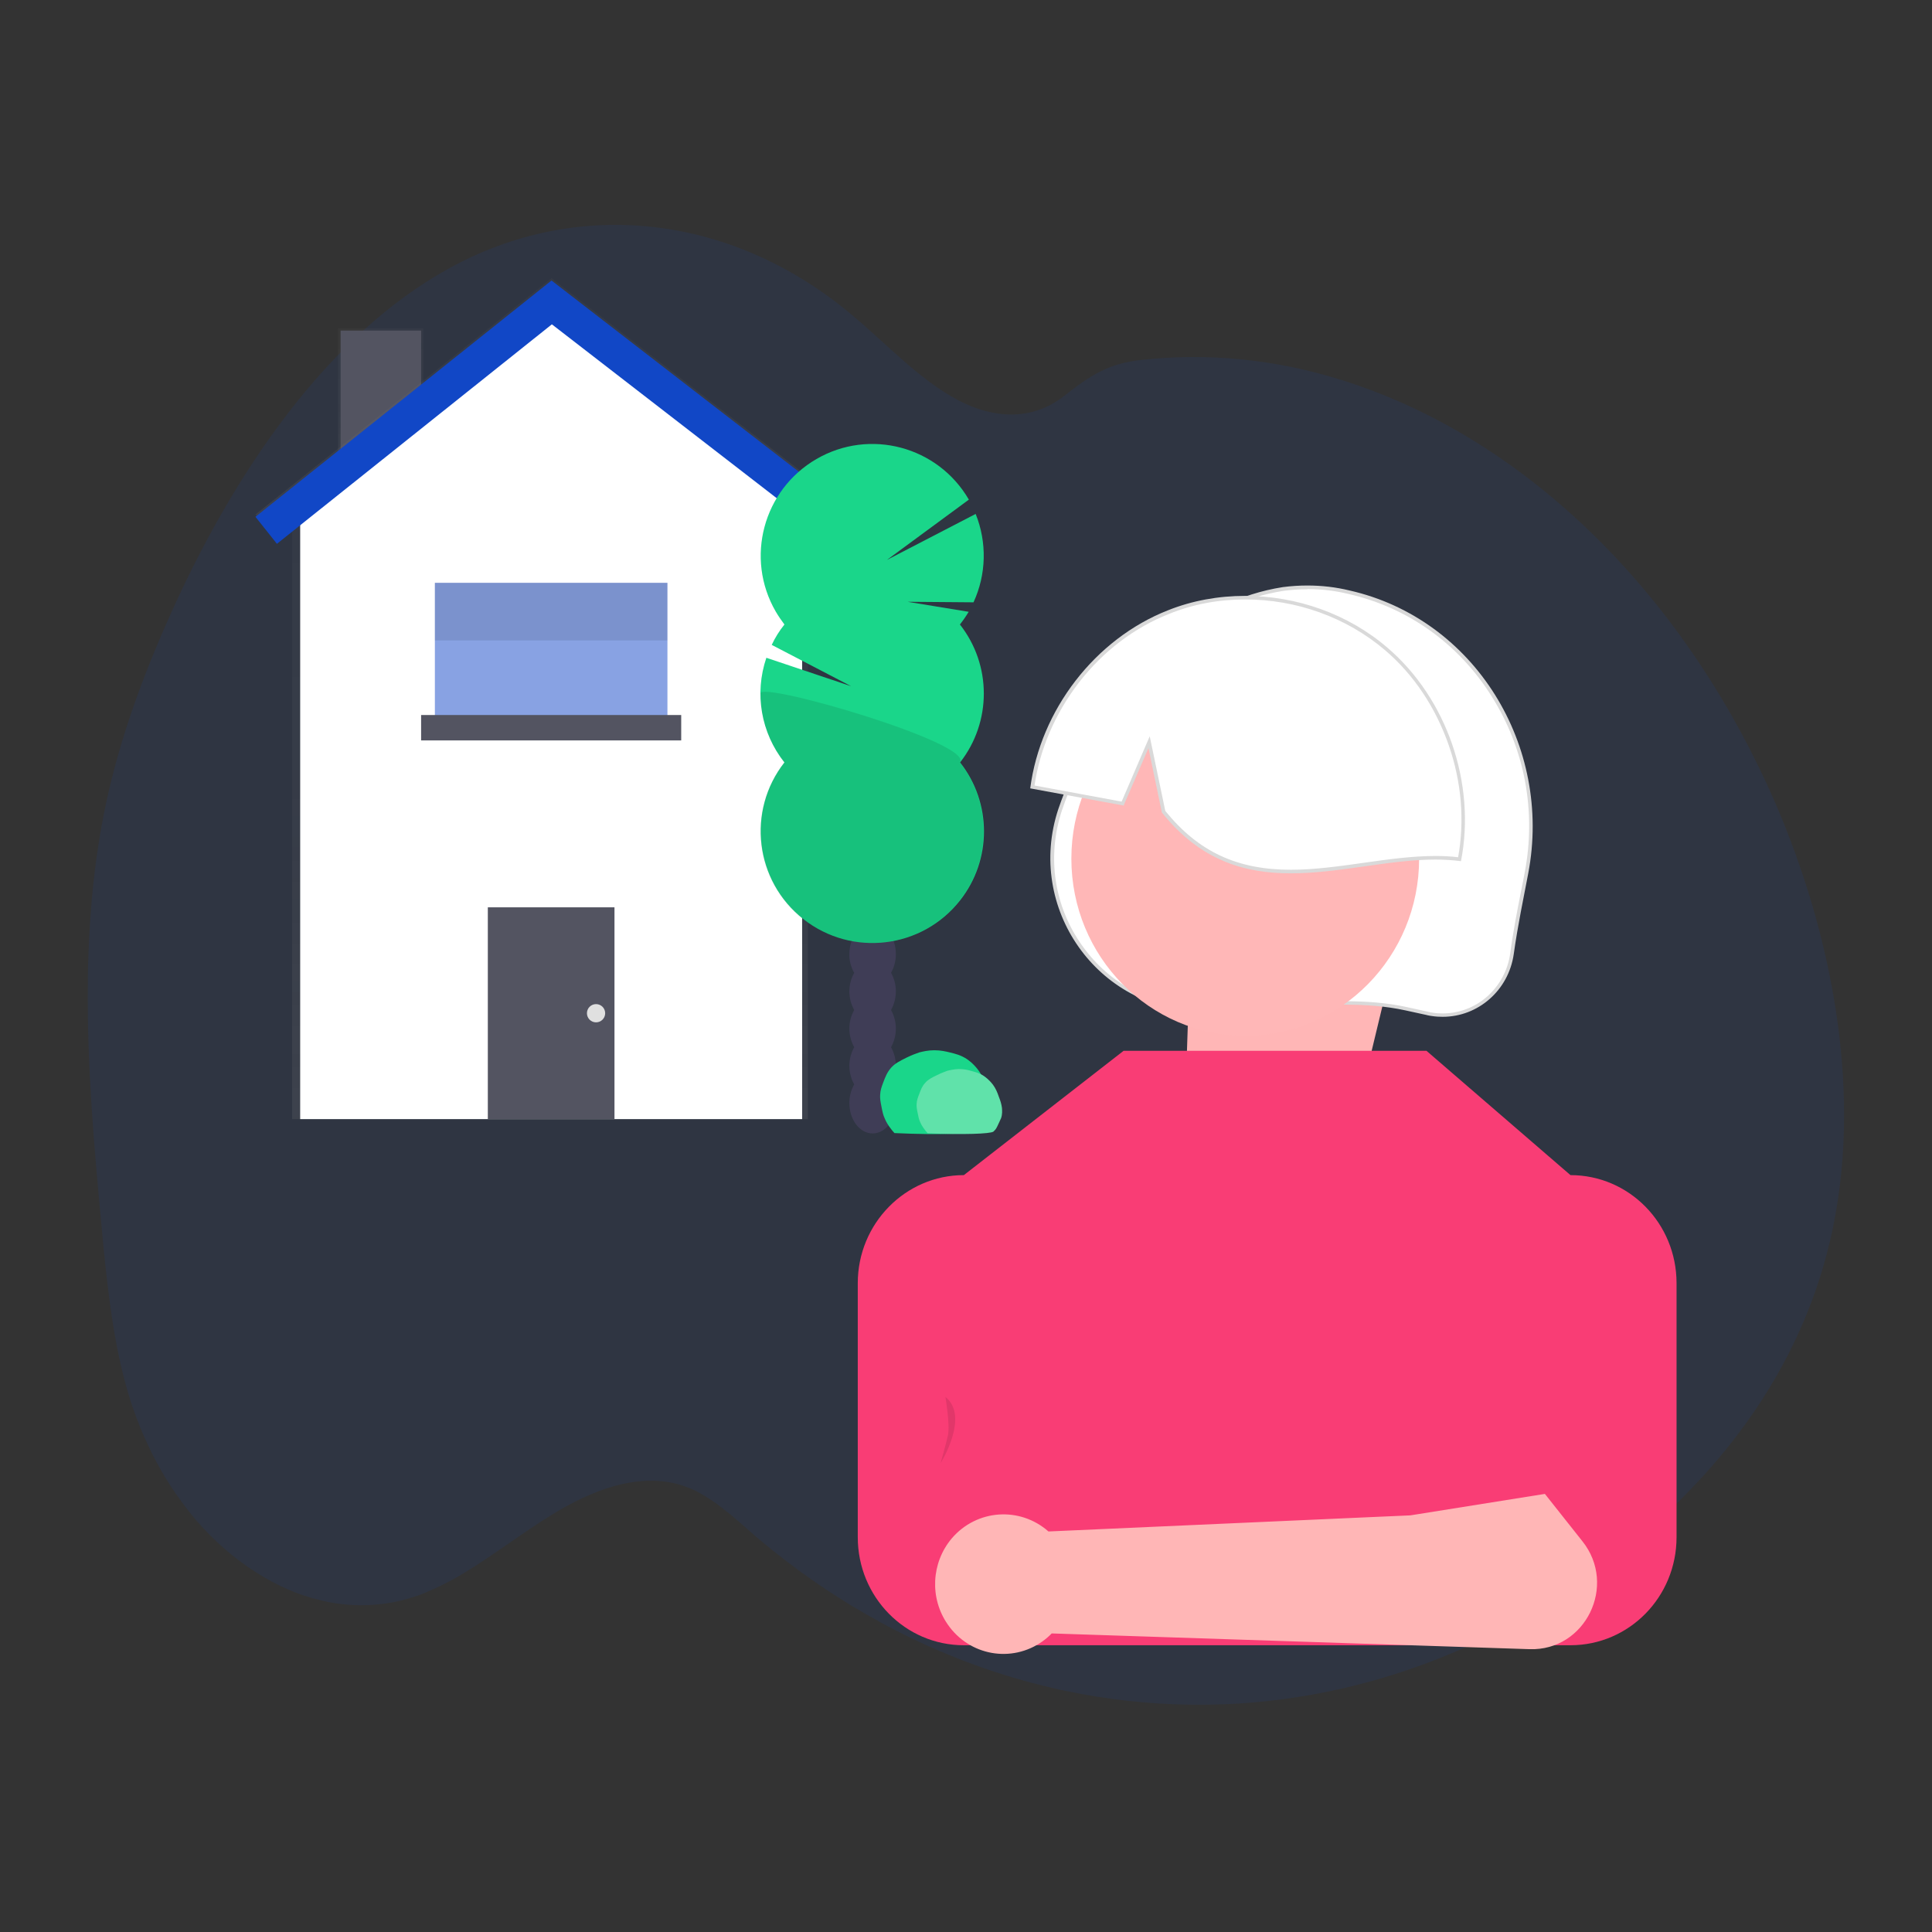 <?xml version="1.0" encoding="utf-8"?>
<!-- Generator: Adobe Illustrator 24.2.0, SVG Export Plug-In . SVG Version: 6.00 Build 0)  -->
<svg version="1.1" id="Livello_1" xmlns="http://www.w3.org/2000/svg" xmlns:xlink="http://www.w3.org/1999/xlink" x="0px" y="0px"
	 viewBox="0 0 1080 1080" style="enable-background:new 0 0 1080 1080;" xml:space="preserve">
<rect x="0" y="0" width="1080" height="1080" fill="#333333" stroke="none"/>
<style type="text/css">
	.st0{opacity:0.1;fill:#1246C8;enable-background:new    ;}
	.st1{opacity:0.7;}
	.st2{fill:url(#SVGID_1_);}
	.st3{fill:#535461;}
	.st4{fill:url(#SVGID_2_);}
	.st5{fill:#FFFFFF;}
	.st6{opacity:0.5;fill:#1246C8;enable-background:new    ;}
	.st7{opacity:0.1;}
	.st8{fill:url(#SVGID_3_);}
	.st9{fill:#1147C6;}
	.st10{fill:#E0E0E0;}
	.st11{fill:#3F3D56;}
	.st12{fill:#1AD68A;}
	.st13{opacity:0.1;enable-background:new    ;}
	.st14{fill:#60E2AA;}
	.st15{fill:#FFB6B6;}
	.st16{fill:#D9D9D9;}
	.st17{fill:#FFB7B7;}
	.st18{fill:#F93D75;}
</style>
<path class="st0" d="M1022.9,694.1c-17.2,72.7-61.2,127.5-108.5,167c-63.7,53.2-136.6,83.3-210.8,90.3c-8,0.8-16,1.3-24,1.4
	c-0.9,0-1.8,0.1-2.8,0.1c-0.3,0-0.5,0-0.8,0c-3.9,0.1-7.7,0.1-11.5,0c-22.9-0.3-45.8-2.9-68.5-7.6l-3.3-0.7l-4.3-1l0,0
	c-14.7-3.4-29.3-7.7-43.8-13c-4.7-1.7-9.4-3.5-14.1-5.5c-1.7-0.7-3.4-1.4-5.1-2.1c-10.8-4.6-21.5-9.8-32.1-15.5
	c-0.8-0.4-1.5-0.8-2.3-1.3c-19.6-10.7-38.6-23.3-56.9-37.8l-1.8-1.4l-1.1-0.9l-1.8-1.5c-1.3-1-2.6-2.1-3.9-3.2
	c-1.9-1.5-3.8-3.1-5.6-4.8l-1.6-1.4c-2.7-2.4-5.4-4.7-8.1-7c-1.2-1-2.3-2-3.5-2.9h-0.1c-5.7-4.8-11.7-8.8-17.9-12
	c-2.3-1.1-4.6-2-7-2.8c-0.7-0.2-1.5-0.5-2.2-0.7l0,0l-1.9-0.5c-0.4-0.1-0.8-0.2-1.2-0.3h-0.2c-22.1-4.7-45.5,4.3-66.3,16.9
	c-17.2,10.4-33.7,23.3-50.8,33.6c-7.6,4.6-15.5,8.5-23.5,11.7c-17.9,6.7-36.7,7.9-55,3.7c-0.5-0.1-1-0.2-1.6-0.4
	c-2.6-0.6-5.2-1.3-7.8-2.2l-1.6-0.5c-2.5-0.8-5-1.7-7.4-2.8l-1.6-0.7c-2.5-1.1-5-2.3-7.5-3.6c-0.9-0.4-1.7-0.9-2.6-1.4
	c-14-7.7-27.2-18.2-38.9-31.3c-0.3-0.4-0.7-0.7-1-1.1c-1.6-1.9-3.3-3.8-4.8-5.8c-0.6-0.7-1.2-1.5-1.7-2.2c-1.9-2.4-3.7-4.9-5.5-7.5
	l-0.8-1.1c-7.3-10.6-13.6-22.4-18.9-35.1c-0.2-0.4-0.3-0.8-0.5-1.2c-1.6-4-3.2-8.2-4.6-12.4c-0.6-1.8-1.2-3.6-1.7-5.4
	c-0.2-0.5-0.3-1.1-0.5-1.6c-7.7-26-11-54.1-13.8-82c-0.3-3.3-0.6-6.5-0.9-9.8c-4.3-45.3-8.3-91.4-7.8-136.9c0-0.3,0-0.6,0-0.9
	c0.1-15.3,0.9-30.6,2.2-45.9c1.4-16,3.6-31.8,6.6-47.3c7.5-38.3,20.5-74.1,35.4-107.9c37.5-85.1,90.4-160.6,157.2-197.6
	c72-40,157.3-30.7,224,24.3c20.3,16.7,39.1,37.6,61.3,49.2c19.3,10.1,40.9,11.8,59.1-2.5c15-11.8,25-18.1,43-20.1
	c37.3-4.1,74.8-0.4,111.3,11c1.5,0.4,2.9,0.9,4.4,1.4c95.2,31,182.4,111.7,234.9,226.5c1.4,3,2.7,6.1,4.1,9.2
	C1024.4,523.2,1042.1,613,1022.9,694.1z"/>
<g>
	<g>
		<g class="st1">
			
				<linearGradient id="SVGID_1_" gradientUnits="userSpaceOnUse" x1="212.871" y1="393.328" x2="212.871" y2="299.377" gradientTransform="matrix(1 0 0 1 0 -115.89)">
				<stop  offset="0" style="stop-color:#808080;stop-opacity:0.25"/>
				<stop  offset="0.54" style="stop-color:#808080;stop-opacity:0.12"/>
				<stop  offset="1" style="stop-color:#808080;stop-opacity:0.1"/>
			</linearGradient>
			<rect x="189" y="183.5" class="st2" width="47.7" height="94"/>
		</g>
		<rect x="190.4" y="184.8" class="st3" width="45" height="92.6"/>
		<g class="st1">
			
				<linearGradient id="SVGID_2_" gradientUnits="userSpaceOnUse" x1="307.447" y1="741.524" x2="307.447" y2="385.653" gradientTransform="matrix(1 0 0 1 0 -115.89)">
				<stop  offset="0" style="stop-color:#808080;stop-opacity:0.25"/>
				<stop  offset="0.54" style="stop-color:#808080;stop-opacity:0.12"/>
				<stop  offset="1" style="stop-color:#808080;stop-opacity:0.1"/>
			</linearGradient>
			<polygon class="st4" points="451.6,625.6 163.3,625.6 163.3,273 308.7,269.8 451.6,273 			"/>
		</g>
		<polygon class="st5" points="448.4,625.6 167.8,625.6 167.8,273 308.1,173.2 448.4,273 		"/>
		<rect x="272.7" y="507.2" class="st3" width="70.8" height="118.4"/>
		<rect x="243.1" y="325.8" class="st6" width="130" height="81.1"/>
		<rect x="235.4" y="399.7" class="st3" width="145.4" height="14.2"/>
		<g class="st7">
			<rect x="243.1" y="325.8" width="130" height="32.2"/>
		</g>
		<g class="st1">
			
				<linearGradient id="SVGID_3_" gradientUnits="userSpaceOnUse" x1="310.928" y1="418.675" x2="310.928" y2="271.353" gradientTransform="matrix(1 0 0 1 0 -115.89)">
				<stop  offset="0" style="stop-color:#808080;stop-opacity:0.25"/>
				<stop  offset="0.54" style="stop-color:#808080;stop-opacity:0.12"/>
				<stop  offset="1" style="stop-color:#808080;stop-opacity:0.1"/>
			</linearGradient>
			<polygon class="st8" points="467.3,302.8 308.5,180 154.8,302.7 142.8,287.6 308.3,155.5 479,287.6 			"/>
		</g>
		<polygon class="st9" points="467.3,304.1 308.5,181.3 154.8,304 142.8,288.9 308.3,156.8 479,288.8 		"/>
		<circle class="st10" cx="333.2" cy="566.4" r="5.1"/>
		<path class="st11" d="M498.1,543.8c1.8-3.2,2.7-6.8,2.7-10.4c0-9.4-5.8-17-13-17c-7.2,0-13,7.6-13,17c-0.1,3.6,0.9,7.3,2.7,10.4
			c-3.6,6.5-3.6,14.3,0,20.8c-3.6,6.5-3.6,14.3,0,20.8c-3.6,6.5-3.6,14.3,0,20.8c-1.8,3.2-2.7,6.8-2.7,10.4c0,9.4,5.8,17,13,17
			s13-7.6,13-17c0.1-3.6-0.9-7.3-2.7-10.4c3.6-6.5,3.6-14.3,0-20.8c3.6-6.5,3.6-14.3,0-20.8C501.7,558.1,501.7,550.2,498.1,543.8z"
			/>
		<path class="st12" d="M536.6,349.1c1.8-2.3,3.4-4.6,4.9-7.1l-34.2-5.6l36.9,0.3c7.2-15.6,7.6-33.5,1.2-49.4L495.8,313l45.8-33.7
			c-17.3-29.8-55.4-40-85.2-22.7c-29.8,17.3-40,55.4-22.8,85.2c1.5,2.6,3.2,5,4.9,7.3c-2.8,3.5-5.2,7.3-7.1,11.4l44.4,23.1
			l-47.4-15.9c-6.8,20-3,42,10.1,58.5c-21.2,27.1-16.5,66.3,10.6,87.6c27.1,21.3,66.3,16.6,87.6-10.5c17.8-22.6,17.8-54.5,0-77.1
			C554.4,403.6,554.4,371.7,536.6,349.1L536.6,349.1z"/>
		<path class="st13" d="M425.1,387.6c0,14,4.7,27.6,13.3,38.6c-21.2,27.1-16.6,66.3,10.5,87.6c27.1,21.3,66.3,16.6,87.6-10.5
			c17.8-22.6,17.8-54.5,0-77.1C544.9,415.6,425.1,380.7,425.1,387.6z"/>
		<path class="st12" d="M500,633.4c-0.9-1-2-2.3-3.1-3.9c-0.6-0.9-1.5-2.3-2.3-4.2c-1-2.2-1.3-3.9-1.8-6.4c-0.6-3.1-0.9-4.6-0.8-6.7
			c0.1-2.7,0.8-4.6,1.7-7c1.3-3.5,2.3-5.9,4.5-8.4c2.2-2.4,4.6-3.6,8.6-5.6c2.9-1.4,5.3-2.3,7.1-2.9c2-0.5,4.9-1.2,8.4-1.2
			c3.7,0,6.5,0.7,8.6,1.2c3.3,0.8,6.1,1.5,9.4,3.6c0.8,0.5,3.7,2.5,6.5,6.2c2,2.7,2.9,5.1,4.3,8.8c1.1,3,1.8,4.9,2.1,7.7
			c0.2,1.8,0.4,4.5-0.7,7.4c-0.2,0.6-0.1,0.2-1.5,3.2c-1.1,2.5-1.5,3.5-2.5,4.7c0,0-0.7,0.9-1.7,1.8C545,633.8,526,634.6,500,633.4z
			"/>
		<g>
			<path class="st14" d="M518.6,633.5c-0.7-0.7-1.5-1.7-2.4-3c-0.5-0.7-1.2-1.8-1.8-3.2c-0.8-1.7-1-3.1-1.4-5
				c-0.5-2.4-0.7-3.6-0.6-5.2c0.1-2.1,0.7-3.6,1.4-5.4c1-2.7,1.7-4.6,3.5-6.5c1.7-1.9,3.6-2.8,6.7-4.3c2.2-1.1,4.2-1.8,5.5-2.3
				c1.5-0.4,3.8-0.9,6.5-1c2.9,0,5.1,0.5,6.7,1c2.6,0.7,4.8,1.2,7.3,2.9c0.6,0.4,2.9,2,5.1,4.9c1.5,2.1,2.3,3.9,3.3,6.8
				c0.9,2.3,1.4,3.9,1.7,6.1c0.1,1.4,0.3,3.5-0.5,5.8c-0.2,0.5-0.1,0.1-1.1,2.4c-0.9,1.9-1.2,2.7-1.9,3.7c0,0-0.5,0.7-1.3,1.4
				C553.5,633.8,538.8,634.4,518.6,633.5z"/>
		</g>
	</g>
	<g>
		<path class="st15" d="M729.7,722.1c25.9-2.8,33.8-14.6,17.7-26.5c-1.7-1.3-3.7-2.5-5.8-3.7l30.3-125.8l3.9-16.1l0,0
			c4-16.5-46.7-34-83.3-28.8l-39.4,5.6l11,43.1l-0.5,14.9l-3.1,95.9c-21.3,5.6-20.9,18.9,1.1,29.9
			C679.8,719.7,708,724.5,729.7,722.1L729.7,722.1z"/>
		<g>
			<path class="st5" d="M806.4,567.4c-1.9,0-3.8-0.1-5.6-0.4c-0.9-0.1-1.9-0.3-2.8-0.5l-12.2-2.7c-10-2.1-21.2-3.2-34.4-3.2
				c-12.6,0-25.7,0.9-38.4,1.8c-12.8,0.9-26.1,1.9-38.9,1.9c-1,0-2.1,0-3.1,0c-26.8-0.3-51.2-13.1-67-35.2
				c-16-22.4-20.2-50.3-11.5-76.5c4.3-12.6,9.7-25,16-36.8c24.4-47.4,65-79.8,108.7-86.6c4.4-0.6,9-0.9,13.5-0.9
				c7.9,0,15.8,1,23.5,2.8c33.4,7.6,62,28.1,80.5,57.8c18.5,29.5,25,64.7,18.5,99.1c-0.6,3.2-1.2,6.5-1.9,9.7
				c-2.2,11.2-4.5,22.8-6.2,35.4C842.4,552.7,825.8,567.4,806.4,567.4z"/>
			<path class="st16" d="M730.8,327.3v2c7.8,0,15.6,0.9,23.3,2.8c33.1,7.6,61.5,27.9,79.9,57.4c18.4,29.3,24.9,64.2,18.3,98.4
				c-0.6,3.2-1.2,6.4-1.9,9.7c-2.2,11.2-4.5,22.8-6.2,35.5c-1.3,9.3-5.9,17.8-12.9,24c-6.9,6.1-15.7,9.4-24.8,9.4
				c-1.8,0-3.7-0.1-5.5-0.4c-0.9-0.1-1.8-0.3-2.7-0.5l-0.3-0.1l-11.9-2.6c-10-2.2-21.4-3.2-34.6-3.2c-12.6,0-25.7,0.9-38.5,1.8
				c-12.8,0.9-26,1.9-38.8,1.9c-1,0-2.1,0-3.1,0c-26.5-0.3-50.6-13-66.1-34.7c-15.8-22.1-19.9-49.7-11.4-75.6
				c4.3-12.6,9.7-24.9,15.9-36.7c11.3-22,26.8-41.6,44.8-56.5c19.3-15.9,41.1-26.2,63.1-29.6c4.4-0.6,8.9-0.9,13.4-0.9V327.3
				 M730.8,327.3c-4.6,0-9.1,0.3-13.7,0.9c-47.4,7.4-87.1,43.7-109.4,87.1c-6.3,11.9-11.7,24.2-16.1,37
				c-18.3,55.3,22,112.3,79.4,113c1,0,2.1,0,3.1,0c25.6,0,52.1-3.7,77.3-3.7c11.7,0,23.2,0.8,34.2,3.2l11.9,2.6l0.3,0.1
				c1,0.2,1.9,0.4,2.9,0.5c1.9,0.3,3.9,0.4,5.8,0.4c19.7,0,36.8-14.7,39.7-35.1c2.3-16.3,5.4-30.9,8.1-45.1
				c13.6-71.4-30-142.2-99.8-158.1C746.7,328.2,738.8,327.3,730.8,327.3L730.8,327.3z"/>
		</g>
		<ellipse class="st17" cx="696.1" cy="480" rx="97.2" ry="99"/>
		<g>
			<path class="st5" d="M721.5,487.2c-30.6,0-52.5-10.3-71.1-33.5l-8.1-38.9l-14.8,34.3c-16.8-3.1-33.6-6.2-50.5-9.3
				c2.9-21,11.6-41.3,25.1-58.8c13.7-17.7,31.4-31.2,51.1-39c13.5-5.3,27.9-8,42.9-8c28.9,0,57.6,10.4,78.8,28.6
				c16.2,13.9,28.6,32.4,36,53.7c7.2,21,9,43,5.1,63.9c-4.3-0.5-8.7-0.8-13.5-0.8c-13,0-26.6,1.9-39.9,3.8
				C749,485.2,735,487.2,721.5,487.2z"/>
			<path class="st16" d="M696,335.1c14.2,0,28.2,2.4,41.6,7.2c13.6,4.9,25.9,12,36.6,21.1c16.1,13.7,28.4,32.2,35.7,53.3
				c7.1,20.5,8.9,42,5.2,62.5c-4-0.5-8.2-0.7-12.7-0.7l0,0c-13,0-26.7,1.9-40,3.8c-13.5,1.9-27.4,3.9-40.8,3.9
				c-30.2,0-51.8-10.2-70.2-32.9l-7.4-35.5l-1.3-6.2l-2.5,5.8L627,448.1c-16.1-3-32.5-6-48.7-9c3-20.5,11.6-40.3,24.7-57.4
				c13.6-17.6,31.1-30.9,50.7-38.6C666.8,337.8,681.1,335.1,696,335.1L696,335.1 M696,333.1c-14.7,0-29.5,2.6-43.2,8.1
				c-40.6,16-71.2,55.6-76.9,99.5c17.4,3.2,34.8,6.4,52.2,9.6l13.9-32.1l7.5,36c21.7,27.1,46.5,34,72.1,34c27,0,54.8-7.7,80.8-7.7
				c4.8,0,9.6,0.3,14.3,0.9c8.5-43.4-7.9-91-41.2-119.4C753.5,343.1,724.7,333.1,696,333.1L696,333.1z"/>
		</g>
		<path class="st11" d="M626,639.6l-40.6,17.9l-21.7,9.6l-14.1,6.2c-6,1.6-11.6,4.5-16.5,8.3c-20,15.9-23.6,45.4-7.9,65.8
			c11.3,14.7,30.1,21.2,47.9,16.5l83-9.7c4.8-0.6,9.1-3.2,11.8-7.3s28.4-16.4,27.1-21.1l11-5.1l15.9-5.1l59.7-28l0,0l-9-34l0,0
			l8.4-41.7c-1.3-4.7-136.8,30.1-141.1,28C635.5,637.7,630.4,637.6,626,639.6z"/>
		<path class="st18" d="M877.9,919.7H538.8c-32.8,0-59.3-27-59.3-60.4l0,0v-142c0-33.3,26.6-60.4,59.3-60.4l0,0l89.3-69.5h169.3
			l80.5,69.5c32.8,0,59.3,27,59.3,60.4l0,0v142C937.2,892.7,910.7,919.7,877.9,919.7z"/>
		<path class="st13" d="M528.5,780.9c0,0,2.7,15.9,1.4,21.5c-1.3,5.7-4.1,15.5-4.1,15.5S542.2,791.8,528.5,780.9z"/>
		<path class="st15" d="M529.8,908.1c12.1,17.5,35.8,21.7,53,9.4c1.8-1.3,3.6-2.8,5.1-4.4l236.9,7.8l30.3,1l0,0
			c31.2,1,49.1-35.7,29.5-60.3l-21-26.5l-75.2,12l-27.2,1.2l-175.1,7.8c-16-14.1-40.1-12.4-54,3.8
			C520.5,873.6,519.6,893.5,529.8,908.1L529.8,908.1z"/>
	</g>
</g>
</svg>
